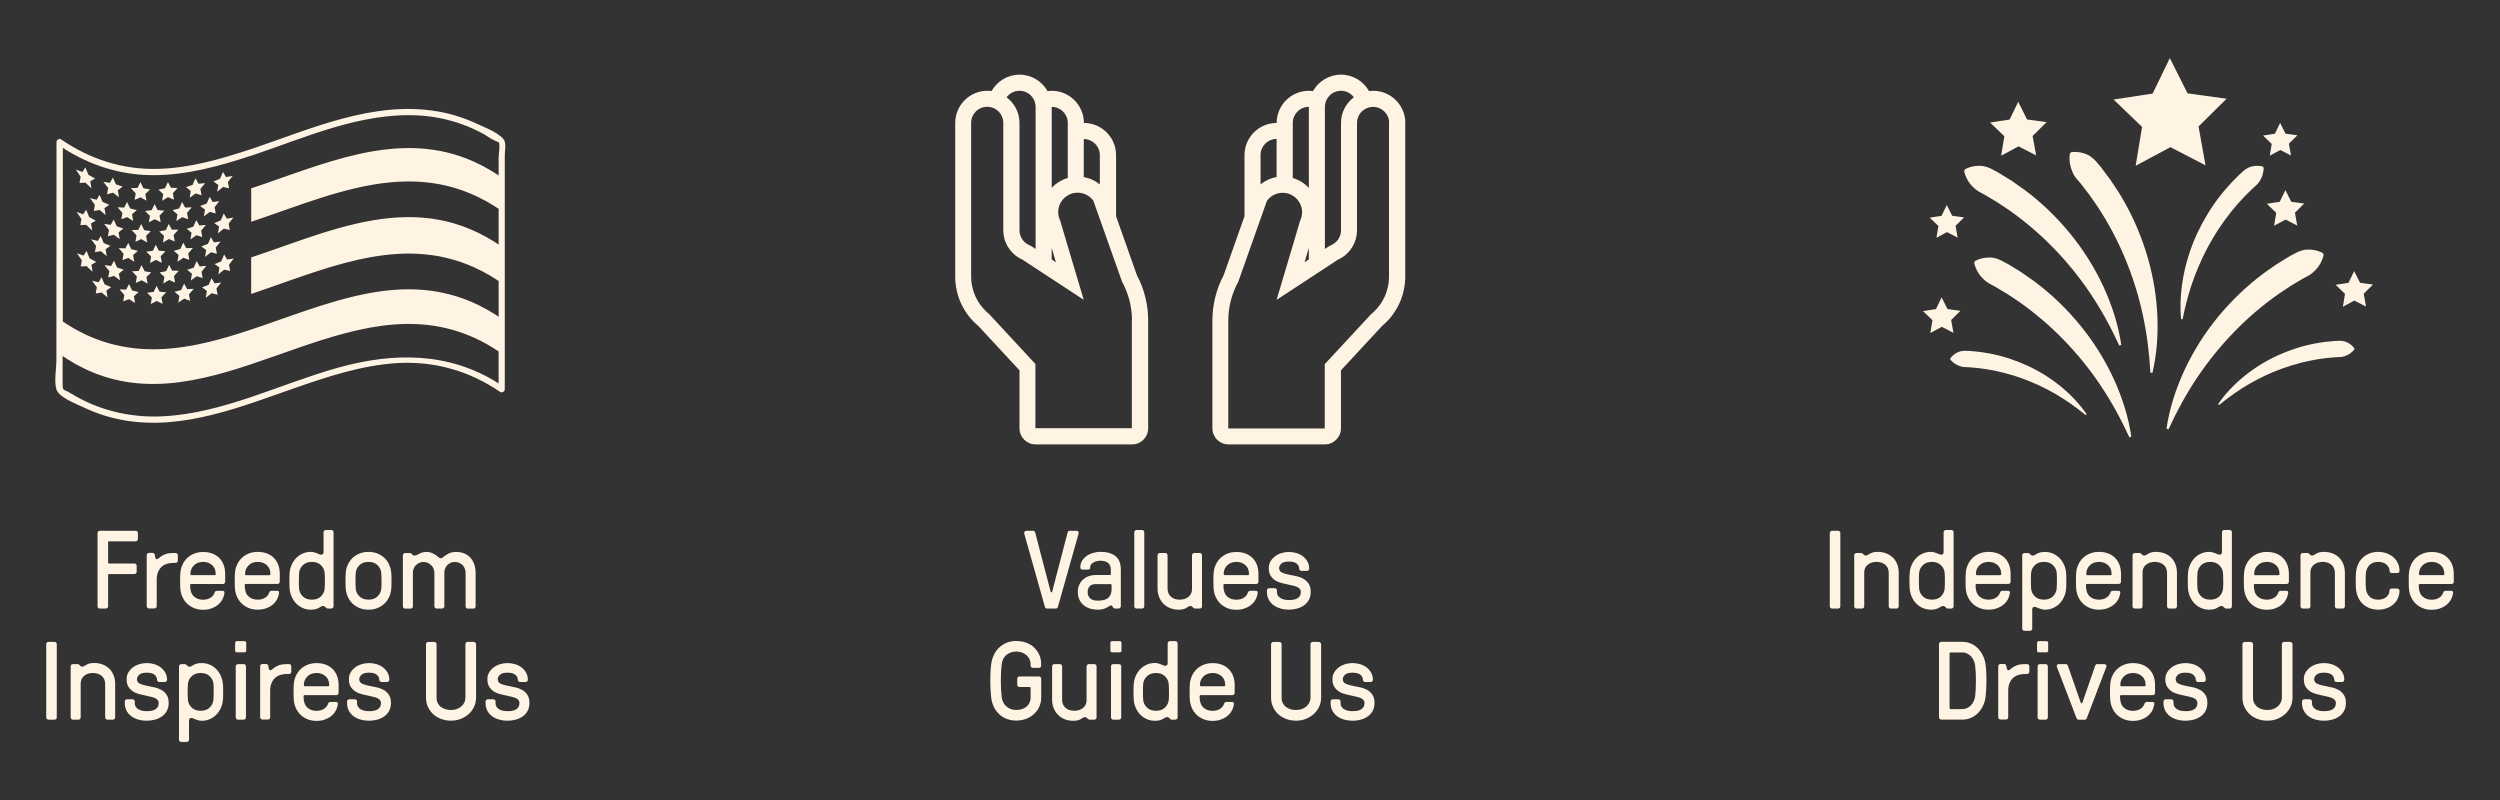 <svg viewBox="0 0 450 144" xmlns="http://www.w3.org/2000/svg" id="uuid-6e3b2300-45a0-4e9a-bf67-0a3a3ee62812"><rect x="0" y="0" width="450" height="144" fill="#333333" stroke="none"/><defs><style>.uuid-c728b01c-0a26-4809-a152-27e8ecaf6015{fill:#fff4e4;}</style></defs><path d="M190.02,109.54h-1.56c-.2,0-.33-.1-.38-.3l-3.72-13.21s0-.07,0-.1c0-.07.03-.15.07-.22.07-.11.17-.17.32-.17h1.2c.2,0,.33.1.38.3l2.78,10.66c.01.08.05.12.12.12h.04c.05,0,.09-.04.12-.12l2.78-10.66c.05-.2.18-.3.38-.3h1.22c.16,0,.27.05.33.16.04.07.06.14.06.21,0,.03,0,.07,0,.1l-3.74,13.23c-.07.2-.19.3-.38.3ZM199.98,108.98c-.09,0-.19.04-.31.12-.11.08-.26.16-.44.26-.18.09-.4.18-.65.26-.25.08-.57.12-.94.12-.61,0-1.15-.09-1.61-.26s-.84-.41-1.14-.7c-.3-.29-.52-.63-.67-1.02-.15-.39-.22-.79-.22-1.22s.07-.8.22-1.17c.15-.37.36-.69.64-.97.28-.28.63-.5,1.04-.66s.88-.24,1.4-.24h2.45c.13,0,.2-.07.2-.21v-.76c0-.55-.17-.95-.51-1.21-.34-.26-.79-.39-1.35-.39-.18,0-.37.02-.58.06-.21.04-.42.11-.61.21-.2.1-.36.23-.49.39-.13.16-.19.36-.19.6,0,.18-.05.28-.16.3s-.21.04-.3.04h-.9c-.27,0-.4-.13-.4-.4,0-.47.11-.88.33-1.22.22-.34.5-.63.85-.87s.73-.41,1.16-.53c.43-.12.86-.18,1.29-.18,1.13,0,2.02.25,2.68.76s.98,1.32.98,2.44v6.6c0,.1-.04.2-.12.28s-.17.12-.28.12h-.68c-.1,0-.2-.05-.28-.14-.06-.08-.12-.17-.17-.27-.05-.1-.12-.15-.23-.15ZM200.09,105.99v-.64c0-.13-.07-.2-.21-.21h-2.6c-.51,0-.89.12-1.13.38s-.37.59-.37,1.03c0,.5.15.89.46,1.16.3.27.75.41,1.34.41.92,0,1.56-.18,1.94-.54.38-.36.57-.89.57-1.58ZM204.57,95.4c-.1,0-.2.04-.28.12s-.12.17-.12.28v13.34c0,.1.04.2.12.28s.17.12.28.12h1c.11,0,.21-.04.28-.12s.12-.17.12-.28v-13.34c0-.1-.04-.2-.12-.28s-.17-.12-.28-.12h-1ZM214.58,109.19c.08.08.15.14.22.21.1.09.19.14.28.14h.88c.1,0,.2-.04.28-.12s.12-.17.12-.28v-9.2c0-.1-.04-.2-.12-.28s-.17-.12-.28-.12h-1.01c-.1,0-.2.04-.27.12s-.12.17-.12.28v6.1c0,.59-.21,1.05-.63,1.39s-.95.51-1.57.51c-.69,0-1.23-.19-1.62-.56s-.58-.85-.58-1.44v-6c0-.1-.04-.2-.12-.28s-.17-.12-.28-.12h-1c-.11,0-.21.04-.28.12s-.12.17-.12.28v6c0,.55.09,1.05.28,1.52s.44.87.78,1.21.73.6,1.2.79.98.28,1.54.28c.37,0,.66-.03.88-.1s.39-.14.53-.23.26-.16.36-.23.22-.1.37-.1c.1,0,.2.04.28.11ZM225.43,100.41c.72.71,1.09,1.68,1.09,2.93v1.38c0,.1-.04.2-.12.28s-.17.12-.27.12h-5.71c-.13,0-.2.07-.21.21,0,.92.21,1.58.65,2s.99.62,1.68.62c.52,0,.97-.12,1.34-.35.37-.23.61-.54.73-.91.04-.13.1-.22.19-.27.09-.05.17-.07.26-.07h1c.1,0,.19.03.26.09.07.06.1.16.07.31-.07.44-.2.85-.41,1.22-.21.37-.49.68-.83.95s-.73.47-1.17.62-.92.22-1.44.22c-.6,0-1.14-.1-1.62-.3s-.91-.47-1.26-.81c-.35-.34-.63-.74-.84-1.21-.21-.47-.33-.96-.37-1.48-.03-.4-.04-.86-.04-1.4s.01-1,.04-1.4c.04-.52.16-1.02.37-1.48.21-.47.49-.87.84-1.21.35-.34.77-.61,1.26-.81s1.03-.3,1.62-.3c1.2,0,2.17.35,2.89,1.06ZM224.82,103.32c0-.69-.22-1.23-.66-1.61s-.97-.57-1.6-.57c-.69,0-1.25.21-1.67.63s-.63.94-.63,1.55c0,.13.07.2.2.21h4.17c.13,0,.2-.07.2-.21ZM230.52,109.55c.47.12.96.19,1.47.19s1.02-.07,1.49-.2.89-.33,1.26-.59.66-.6.87-1c.21-.4.32-.87.32-1.4,0-.62-.12-1.11-.38-1.49-.25-.37-.57-.67-.95-.88-.39-.22-.81-.38-1.28-.47-.47-.1-.91-.19-1.32-.27-.5-.09-.91-.22-1.25-.38s-.51-.44-.51-.81c0-.29.14-.55.41-.8.27-.25.72-.37,1.35-.37.66,0,1.14.13,1.43.39.29.26.43.56.43.9,0,.1.04.19.12.27.08.08.17.12.27.12h1.01c.1,0,.2-.04.28-.12s.12-.17.12-.27c0-.48-.1-.91-.31-1.28-.21-.37-.48-.69-.82-.95s-.73-.46-1.17-.59-.89-.2-1.36-.2-.9.07-1.33.2-.82.32-1.16.58c-.34.26-.61.56-.82.91s-.31.76-.31,1.22c0,.56.11,1.01.33,1.36s.51.64.86.86c.35.22.74.38,1.18.48.43.1.85.2,1.26.29.29.07.57.13.83.19s.49.14.68.23c.19.09.34.21.46.35.11.14.17.31.17.51,0,.31-.06.55-.18.74-.12.19-.28.34-.48.45-.2.11-.43.19-.69.23s-.52.06-.79.06c-.23,0-.47-.02-.72-.06s-.49-.12-.7-.23-.39-.26-.53-.45-.21-.43-.21-.74v-.26c0-.1-.04-.2-.12-.28s-.17-.12-.28-.12h-1.01c-.1,0-.2.04-.27.12s-.12.17-.12.28v.26c0,.55.11,1.02.34,1.43s.52.74.89,1,.79.45,1.26.58ZM186.08,116.48c-.41-.36-.88-.63-1.43-.82s-1.12-.28-1.72-.28c-.67,0-1.26.11-1.79.34s-.98.53-1.37.92-.69.83-.91,1.33c-.23.5-.37,1.03-.44,1.57-.06.4-.1.86-.13,1.38s-.04,1.06-.04,1.61.01,1.09.04,1.62.07.99.12,1.39c.08.64.25,1.22.5,1.73.25.51.58.95.97,1.31s.84.64,1.36.83,1.07.29,1.67.29c.66,0,1.26-.11,1.82-.32.55-.21,1.03-.51,1.43-.89s.71-.82.93-1.32c.22-.5.33-1.04.33-1.63v-3.38c0-.1-.04-.2-.12-.28s-.17-.12-.28-.12h-3.52c-.11,0-.21.04-.28.12s-.12.17-.12.28v1.1c0,.1.04.2.12.28.08.08.17.12.28.12h1.81c.14,0,.2.07.2.2v1.67c0,.39-.07.73-.22,1.01-.15.29-.34.52-.58.71-.24.19-.52.32-.83.41-.31.09-.64.13-.97.13-.38,0-.73-.06-1.04-.19-.31-.13-.57-.29-.79-.5-.22-.21-.4-.45-.52-.72-.13-.27-.21-.55-.25-.85-.05-.41-.09-.87-.12-1.39s-.04-1.05-.04-1.6.01-1.08.04-1.6.07-.99.12-1.4c.09-.74.39-1.3.88-1.68.5-.38,1.07-.58,1.72-.58.4,0,.76.06,1.08.19.32.12.59.29.82.5.23.21.4.45.52.72.12.27.18.56.18.85v.28c0,.1.04.2.12.28.08.08.17.12.28.12h1.1c.11,0,.21-.04.28-.12.08-.08.12-.17.12-.28v-.28c0-.65-.12-1.23-.37-1.75-.25-.51-.58-.95-.98-1.31ZM196.98,119.54h-1.01c-.1,0-.2.04-.27.12s-.12.17-.12.28v6.1c0,.59-.21,1.05-.63,1.39s-.95.51-1.57.51c-.69,0-1.23-.19-1.62-.56s-.58-.85-.58-1.44v-6c0-.1-.04-.2-.12-.28s-.17-.12-.28-.12h-1c-.11,0-.21.04-.28.12s-.12.17-.12.28v6c0,.55.09,1.05.28,1.52s.44.87.78,1.21.73.6,1.2.79.98.28,1.54.28c.37,0,.66-.03.88-.1s.39-.14.53-.23.26-.16.36-.23.22-.1.37-.1c.1,0,.2.04.28.11s.15.14.22.21c.1.09.19.14.28.14h.88c.1,0,.2-.04.28-.12s.12-.17.12-.28v-9.2c0-.1-.04-.2-.12-.28s-.17-.12-.28-.12ZM201.42,119.54h-1.04c-.1,0-.2.04-.28.12s-.12.17-.12.28v9.2c0,.1.04.2.12.28s.17.12.28.12h1.04c.1,0,.2-.04.28-.12s.12-.17.12-.28v-9.2c0-.1-.04-.2-.12-.28s-.17-.12-.28-.12ZM201.55,115.4h-1.36c-.09,0-.17.03-.23.1s-.09.14-.09.22v1.38c0,.21.11.32.32.32h1.36c.21,0,.32-.11.32-.32v-1.38c0-.08-.03-.15-.09-.22s-.14-.1-.23-.1ZM211.85,115.52c.08.08.12.17.12.28v13.34c0,.1-.04.2-.12.28s-.17.12-.28.12h-.67c-.09,0-.19-.05-.28-.14-.07-.07-.14-.13-.22-.21s-.17-.11-.28-.11c-.15,0-.28.03-.4.1s-.24.14-.39.23-.33.16-.56.23-.53.1-.9.1c-.52,0-1-.1-1.45-.3s-.83-.47-1.17-.81-.6-.74-.81-1.21-.33-.96-.37-1.48c-.03-.4-.04-.86-.04-1.4s.01-1,.04-1.4c.04-.52.16-1.02.37-1.48s.48-.87.81-1.21.72-.61,1.17-.81.93-.3,1.45-.3c.23,0,.43.03.62.08s.35.11.5.17.28.12.4.17.24.08.35.08c.15,0,.26-.04.33-.11s.11-.2.11-.39v-3.54c0-.1.04-.2.12-.28s.17-.12.28-.12h1c.1,0,.2.04.28.12ZM210.41,124.54c0-.52-.01-.99-.04-1.4-.04-.53-.26-1-.66-1.4s-.95-.6-1.64-.6-1.24.2-1.64.6-.62.87-.66,1.4c-.03.41-.04.88-.04,1.4s.01.99.04,1.4c.04.53.26,1,.66,1.4s.95.6,1.65.6,1.24-.2,1.64-.6.62-.87.66-1.4c.03-.41.04-.88.04-1.4ZM221.15,120.41c.72.71,1.09,1.68,1.09,2.93v1.38c0,.1-.04.2-.12.28s-.17.12-.27.12h-5.71c-.13,0-.2.07-.21.21,0,.92.21,1.58.65,2s.99.62,1.68.62c.52,0,.97-.12,1.34-.35.37-.23.61-.54.73-.91.04-.13.1-.22.19-.27.09-.05.17-.07.26-.07h1c.1,0,.19.03.26.09.07.06.1.16.07.31-.07.44-.2.85-.41,1.22-.21.37-.49.68-.83.95s-.73.47-1.17.62-.92.22-1.44.22c-.6,0-1.14-.1-1.62-.3s-.91-.47-1.26-.81c-.35-.34-.63-.74-.84-1.21-.21-.47-.33-.96-.37-1.48-.03-.4-.04-.86-.04-1.4s.01-1,.04-1.4c.04-.52.16-1.02.37-1.48.21-.47.49-.87.84-1.21.35-.34.77-.61,1.26-.81s1.03-.3,1.62-.3c1.2,0,2.17.35,2.89,1.06ZM220.54,123.32c0-.69-.22-1.23-.66-1.61s-.97-.57-1.6-.57c-.69,0-1.25.21-1.67.63s-.63.94-.63,1.55c0,.13.07.2.2.21h4.17c.13,0,.2-.07.2-.21ZM237.39,115.54h-1.1c-.11,0-.21.04-.28.12-.08.08-.12.17-.12.28v9.59c0,.33-.06.62-.19.9-.13.27-.31.51-.54.72-.23.2-.51.36-.83.48-.32.11-.67.17-1.04.17-.32,0-.63-.04-.95-.13-.31-.09-.59-.22-.84-.4-.25-.18-.44-.41-.59-.7-.15-.29-.22-.63-.22-1.03v-9.59c0-.1-.04-.2-.12-.28-.08-.08-.17-.12-.28-.12h-1.1c-.11,0-.21.04-.28.12-.08.08-.12.17-.12.28v9.6c0,.61.11,1.16.34,1.67.23.5.54.94.94,1.32.4.37.88.66,1.43.87s1.15.31,1.79.31,1.18-.1,1.73-.31,1.02-.5,1.44-.87c.41-.37.74-.82.98-1.32.24-.51.36-1.06.36-1.66v-9.6c0-.1-.04-.2-.12-.28-.08-.08-.17-.12-.28-.12ZM246.06,124.18c-.39-.22-.81-.38-1.28-.47-.47-.1-.91-.19-1.32-.27-.5-.09-.91-.22-1.25-.38s-.51-.44-.51-.81c0-.29.14-.55.41-.8.27-.25.72-.37,1.35-.37.66,0,1.14.13,1.43.39.29.26.43.56.43.9,0,.1.04.19.12.27.08.08.17.12.27.12h1.01c.1,0,.2-.04.28-.12s.12-.17.12-.27c0-.48-.1-.91-.31-1.28-.21-.37-.48-.69-.82-.95s-.73-.46-1.17-.59-.89-.2-1.36-.2-.9.07-1.33.2-.82.32-1.16.58c-.34.26-.61.56-.82.91s-.31.76-.31,1.22c0,.56.11,1.01.33,1.36s.51.64.86.86c.35.22.74.38,1.18.48.43.1.85.2,1.26.29.29.07.57.13.83.19s.49.14.68.23c.19.09.34.21.46.35.11.14.17.31.17.51,0,.31-.06.55-.18.74-.12.19-.28.34-.48.45-.2.11-.43.19-.69.23s-.52.06-.79.06c-.23,0-.47-.02-.72-.06s-.49-.12-.7-.23-.39-.26-.53-.45-.21-.43-.21-.74v-.26c0-.1-.04-.2-.12-.28s-.17-.12-.28-.12h-1.01c-.1,0-.2.04-.27.12s-.12.17-.12.28v.26c0,.55.11,1.02.34,1.43s.52.74.89,1,.79.45,1.26.58.96.19,1.47.19,1.02-.07,1.49-.2.89-.33,1.26-.59.66-.6.87-1c.21-.4.32-.87.32-1.4,0-.62-.12-1.11-.38-1.49-.25-.37-.57-.67-.95-.88ZM330.86,95.54h-1.1c-.1,0-.2.04-.28.12s-.12.17-.12.28v13.2c0,.1.04.2.12.28s.17.12.28.12h1.1c.1,0,.2-.04.28-.12s.12-.17.12-.28v-13.2c0-.1-.04-.2-.12-.28s-.17-.12-.28-.12ZM340.69,100.35c-.33-.33-.74-.57-1.2-.75s-.98-.26-1.54-.26c-.34,0-.62.03-.84.1s-.4.14-.54.23-.27.16-.38.23-.23.1-.38.1c-.11,0-.21-.04-.28-.11s-.15-.14-.21-.21c-.1-.09-.19-.14-.28-.14h-.88c-.11,0-.21.04-.28.12s-.12.17-.12.28v9.2c0,.1.04.2.12.28s.17.12.28.12h1c.11,0,.21-.04.28-.12s.12-.17.12-.28v-6.1c0-.59.21-1.05.63-1.39s.94-.51,1.57-.51,1.16.17,1.58.52.63.84.63,1.48v6c0,.1.04.2.12.28s.17.12.28.12h1c.11,0,.21-.04.28-.12s.12-.17.12-.28v-6c0-.59-.09-1.12-.28-1.59s-.45-.88-.78-1.2ZM349.39,109.18c-.11.07-.24.14-.39.23s-.33.16-.56.23-.53.1-.9.1c-.52,0-1-.1-1.45-.3s-.83-.47-1.17-.81-.6-.74-.81-1.21-.33-.96-.37-1.48c-.03-.4-.04-.86-.04-1.4s.01-1,.04-1.4c.04-.52.16-1.02.37-1.48s.48-.87.81-1.21.72-.61,1.17-.81.93-.3,1.45-.3c.23,0,.43.03.62.08s.35.11.5.17.28.12.4.17.24.08.35.08c.15,0,.26-.04.33-.11s.11-.2.11-.39v-3.54c0-.1.04-.2.12-.28s.17-.12.28-.12h1c.1,0,.2.04.28.12s.12.17.12.28v13.34c0,.1-.04.2-.12.28s-.17.12-.28.12h-.67c-.09,0-.19-.05-.28-.14-.07-.07-.14-.13-.22-.21s-.17-.11-.28-.11c-.15,0-.28.03-.4.1ZM349.38,107.34c.4-.4.62-.87.66-1.4.03-.41.04-.88.04-1.4s-.01-.99-.04-1.4c-.04-.53-.26-1-.66-1.4s-.95-.6-1.64-.6-1.24.2-1.64.6-.62.87-.66,1.4c-.03.41-.04.88-.04,1.4s.01.99.04,1.4c.04.53.26,1,.66,1.4s.95.6,1.65.6,1.24-.2,1.64-.6ZM360.54,108.9c-.34.26-.73.47-1.17.62s-.92.22-1.44.22c-.6,0-1.14-.1-1.62-.3s-.91-.47-1.26-.81c-.35-.34-.63-.74-.84-1.21-.21-.47-.33-.96-.37-1.48-.03-.4-.04-.86-.04-1.4s.01-1,.04-1.4c.04-.52.16-1.02.37-1.48.21-.47.49-.87.84-1.21.35-.34.77-.61,1.26-.81s1.03-.3,1.62-.3c1.2,0,2.17.35,2.89,1.06s1.09,1.68,1.09,2.93v1.38c0,.1-.04.2-.12.28s-.17.12-.27.12h-5.71c-.13,0-.2.07-.21.21,0,.92.21,1.58.65,2s.99.62,1.68.62c.52,0,.97-.12,1.34-.35.37-.23.61-.54.73-.91.04-.13.1-.22.19-.27.09-.05.17-.07.26-.07h1c.1,0,.19.03.26.09.07.06.1.16.07.31-.07.44-.2.85-.41,1.22-.21.37-.49.68-.83.95ZM355.65,103.32c0,.13.07.2.2.21h4.17c.13,0,.2-.07.2-.21,0-.69-.22-1.23-.66-1.61s-.97-.57-1.6-.57c-.69,0-1.25.21-1.67.63s-.63.94-.63,1.55ZM370.73,108.63c-.33.34-.72.61-1.17.81s-.93.3-1.45.3c-.23,0-.43-.03-.62-.08s-.35-.11-.51-.17-.29-.12-.41-.17-.23-.08-.33-.08c-.15,0-.26.04-.33.11s-.11.2-.11.39v3.41c0,.1-.04.2-.12.28s-.17.12-.28.12h-1c-.1,0-.2-.04-.28-.12s-.12-.17-.12-.28v-13.2c0-.1.04-.2.12-.28s.17-.12.28-.12h.68c.09,0,.18.05.27.14.07.07.14.13.22.21s.17.11.28.11c.15,0,.28-.03.4-.1s.24-.14.39-.23.33-.16.56-.23.53-.1.9-.1c.52,0,1,.1,1.45.3s.83.47,1.17.81.6.74.81,1.21.33.96.37,1.48c.03.4.04.86.04,1.4s-.01,1-.04,1.4c-.04.52-.16,1.02-.37,1.48s-.48.87-.81,1.21ZM370.25,104.54c0-.52-.01-.99-.04-1.4-.04-.53-.26-1-.66-1.4s-.95-.6-1.65-.6-1.24.2-1.64.6-.62.87-.66,1.4c-.03.41-.04.88-.04,1.4s.01.99.04,1.4c.04.53.26,1,.66,1.4s.95.6,1.64.6,1.24-.2,1.64-.6.62-.87.66-1.4c.03-.41.04-.88.04-1.4ZM380.41,108.9c-.34.26-.73.47-1.17.62s-.92.22-1.44.22c-.6,0-1.14-.1-1.62-.3s-.91-.47-1.26-.81c-.35-.34-.63-.74-.84-1.21-.21-.47-.33-.96-.37-1.48-.03-.4-.04-.86-.04-1.4s.01-1,.04-1.4c.04-.52.16-1.02.37-1.48.21-.47.49-.87.84-1.21.35-.34.77-.61,1.26-.81s1.03-.3,1.62-.3c1.2,0,2.17.35,2.89,1.06s1.09,1.68,1.09,2.93v1.38c0,.1-.04.2-.12.28s-.17.12-.27.12h-5.71c-.13,0-.2.07-.21.21,0,.92.21,1.58.65,2s.99.62,1.68.62c.52,0,.97-.12,1.34-.35.37-.23.61-.54.73-.91.04-.13.1-.22.19-.27.09-.05.17-.07.26-.07h1c.1,0,.19.03.26.09.07.06.1.16.07.31-.07.44-.2.85-.41,1.22-.21.37-.49.68-.83.95ZM375.52,103.32c0,.13.07.2.2.21h4.17c.13,0,.2-.07.2-.21,0-.69-.22-1.23-.66-1.61s-.97-.57-1.6-.57c-.69,0-1.25.21-1.67.63s-.63.94-.63,1.55ZM390.17,109.42c.08.08.17.12.28.12h1c.11,0,.21-.04.28-.12s.12-.17.12-.28v-6c0-.59-.09-1.12-.28-1.59s-.45-.88-.78-1.2-.74-.57-1.2-.75-.98-.26-1.54-.26c-.34,0-.62.03-.84.1s-.4.14-.54.23-.27.16-.38.23-.23.1-.38.1c-.11,0-.21-.04-.28-.11s-.15-.14-.21-.21c-.1-.09-.19-.14-.28-.14h-.88c-.11,0-.21.04-.28.12s-.12.17-.12.28v9.2c0,.1.04.2.12.28s.17.12.28.12h1c.11,0,.21-.04.28-.12s.12-.17.12-.28v-6.1c0-.59.21-1.05.63-1.39s.94-.51,1.57-.51,1.16.17,1.58.52.63.84.63,1.48v6c0,.1.04.2.12.28ZM401.62,95.52c.08.08.12.17.12.28v13.34c0,.1-.04.2-.12.28s-.17.12-.28.12h-.67c-.09,0-.19-.05-.28-.14-.07-.07-.14-.13-.22-.21s-.17-.11-.28-.11c-.15,0-.28.03-.4.1s-.24.14-.39.23-.33.16-.56.23-.53.1-.9.1c-.52,0-1-.1-1.45-.3s-.83-.47-1.17-.81-.6-.74-.81-1.21-.33-.96-.37-1.48c-.03-.4-.04-.86-.04-1.4s.01-1,.04-1.4c.04-.52.16-1.02.37-1.48s.48-.87.81-1.21.72-.61,1.17-.81.93-.3,1.45-.3c.23,0,.43.03.62.08s.35.11.5.17.28.12.4.17.24.08.35.08c.15,0,.26-.04.33-.11s.11-.2.11-.39v-3.54c0-.1.04-.2.12-.28s.17-.12.28-.12h1c.1,0,.2.04.28.12ZM400.18,104.54c0-.52-.01-.99-.04-1.4-.04-.53-.26-1-.66-1.4s-.95-.6-1.64-.6-1.24.2-1.64.6-.62.87-.66,1.4c-.03.41-.04.88-.04,1.4s.01.99.04,1.4c.04.53.26,1,.66,1.4s.95.6,1.65.6,1.24-.2,1.64-.6.62-.87.66-1.4c.03-.41.04-.88.04-1.4ZM405.69,105.32c0,.92.21,1.58.65,2s.99.62,1.68.62c.52,0,.97-.12,1.34-.35.37-.23.61-.54.73-.91.04-.13.1-.22.19-.27.09-.05.17-.07.26-.07h1c.1,0,.19.03.26.09.07.06.1.16.07.31-.07.44-.2.85-.41,1.22-.21.37-.49.68-.83.95s-.73.47-1.17.62-.92.22-1.44.22c-.6,0-1.14-.1-1.62-.3s-.91-.47-1.26-.81c-.35-.34-.63-.74-.84-1.21-.21-.47-.33-.96-.37-1.48-.03-.4-.04-.86-.04-1.4s.01-1,.04-1.4c.04-.52.16-1.02.37-1.48.21-.47.49-.87.84-1.21.35-.34.77-.61,1.26-.81s1.03-.3,1.62-.3c1.2,0,2.17.35,2.89,1.06s1.09,1.68,1.09,2.93v1.38c0,.1-.04.2-.12.28s-.17.12-.27.12h-5.71c-.13,0-.2.07-.21.21ZM405.74,103.32c0,.13.07.2.2.21h4.17c.13,0,.2-.07.2-.21,0-.69-.22-1.23-.66-1.61s-.97-.57-1.6-.57c-.69,0-1.25.21-1.67.63s-.63.94-.63,1.55ZM415.47,109.54c.11,0,.21-.04.28-.12s.12-.17.12-.28v-6.1c0-.59.21-1.05.63-1.39s.94-.51,1.57-.51,1.16.17,1.58.52.63.84.63,1.48v6c0,.1.04.2.12.28s.17.12.28.12h1c.11,0,.21-.04.28-.12s.12-.17.12-.28v-6c0-.59-.09-1.12-.28-1.59s-.45-.88-.78-1.2-.74-.57-1.2-.75-.98-.26-1.54-.26c-.34,0-.62.03-.84.1s-.4.14-.54.23-.27.16-.38.23-.23.1-.38.1c-.11,0-.21-.04-.28-.11s-.15-.14-.21-.21c-.1-.09-.19-.14-.28-.14h-.88c-.11,0-.21.04-.28.12s-.12.17-.12.28v9.2c0,.1.04.2.12.28s.17.12.28.12h1ZM426.48,101.74c.37-.4.9-.6,1.59-.6.62,0,1.12.16,1.5.49s.56.72.56,1.19c0,.1.04.18.12.24.08.06.17.08.26.08h1.06c.11,0,.19-.04.25-.12s.09-.17.09-.28c0-.48-.1-.93-.29-1.35-.19-.42-.46-.78-.8-1.08-.34-.3-.75-.54-1.21-.71s-.98-.26-1.54-.26c-.6,0-1.14.1-1.62.3s-.89.47-1.23.81-.61.74-.8,1.21-.31.96-.35,1.48c-.03.4-.04.86-.04,1.4s.01,1,.04,1.4c.04.52.16,1.02.35,1.48s.46.87.8,1.21.75.61,1.23.81,1.02.3,1.62.3c.56,0,1.07-.09,1.54-.26s.87-.41,1.21-.71c.34-.3.61-.66.8-1.08.19-.42.29-.87.29-1.35,0-.1-.04-.2-.12-.28-.08-.08-.17-.12-.28-.12h-1.02c-.1,0-.18.02-.26.07s-.12.14-.12.27c0,.47-.19.86-.56,1.18s-.87.48-1.48.48c-.7,0-1.23-.2-1.6-.6s-.57-.87-.61-1.4c-.03-.41-.04-.88-.04-1.4s.01-.99.04-1.4c.05-.53.25-1,.62-1.4ZM441.68,103.34v1.38c0,.1-.04.2-.12.28s-.17.12-.27.12h-5.71c-.13,0-.2.07-.21.21,0,.92.21,1.58.65,2s.99.62,1.68.62c.52,0,.97-.12,1.34-.35.37-.23.61-.54.73-.91.04-.13.1-.22.19-.27.09-.05.17-.07.26-.07h1c.1,0,.19.03.26.09.07.06.1.16.07.31-.07.44-.2.85-.41,1.22-.21.37-.49.68-.83.95s-.73.47-1.17.62-.92.22-1.44.22c-.6,0-1.14-.1-1.62-.3s-.91-.47-1.26-.81c-.35-.34-.63-.74-.84-1.21-.21-.47-.33-.96-.37-1.48-.03-.4-.04-.86-.04-1.4s.01-1,.04-1.4c.04-.52.16-1.02.37-1.48.21-.47.49-.87.84-1.21.35-.34.77-.61,1.26-.81s1.03-.3,1.62-.3c1.2,0,2.17.35,2.89,1.06s1.09,1.68,1.09,2.93ZM439.98,103.32c0-.69-.22-1.23-.66-1.61s-.97-.57-1.6-.57c-.69,0-1.25.21-1.67.63s-.63.94-.63,1.55c0,.13.07.2.2.21h4.17c.13,0,.2-.07.2-.21ZM357.53,121.06c.02.49.03.98.03,1.48s-.01.99-.04,1.47-.06.92-.1,1.32c-.07.57-.21,1.12-.44,1.63s-.52.96-.89,1.34-.79.68-1.28.9-1.02.33-1.59.33h-3.8c-.1,0-.2-.04-.28-.12s-.12-.17-.12-.28v-13.2c0-.1.04-.2.12-.28s.17-.12.28-.12h3.8c.57,0,1.1.11,1.59.33s.91.52,1.27.9.65.83.89,1.34.38,1.05.45,1.63c.05.4.09.84.11,1.33ZM355.66,122.55c0-.5,0-.99-.03-1.48s-.06-.93-.11-1.33c-.04-.29-.12-.58-.25-.86s-.29-.53-.49-.74-.44-.38-.7-.51-.55-.19-.86-.19h-2.1c-.13,0-.2.07-.2.2v9.8c0,.13.07.2.2.2h2.1c.31,0,.59-.06.86-.19s.5-.29.7-.51.37-.46.49-.73.21-.56.25-.87c.05-.4.09-.84.11-1.32s.03-.97.03-1.47ZM364.87,119.54h-.4c-.53,0-.97.06-1.3.17s-.6.24-.81.38-.37.27-.49.38c-.12.12-.24.17-.36.17-.14,0-.23-.08-.27-.26-.04-.17-.07-.32-.09-.45-.05-.27-.19-.41-.4-.41h-.67c-.11,0-.21.04-.28.12s-.12.17-.12.28v9.2c0,.1.04.2.12.28s.17.12.28.12h1c.11,0,.21-.04.28-.12s.12-.17.12-.28v-4.78c0-.55.08-1.01.25-1.4s.39-.7.66-.94c.27-.24.59-.41.95-.52.36-.11.74-.16,1.14-.16h.4c.11,0,.21-.04.28-.12.08-.08.12-.18.12-.28v-.99c0-.11-.04-.2-.12-.28-.08-.08-.17-.12-.28-.12ZM368.35,115.4h-1.36c-.09,0-.17.03-.23.1s-.09.14-.09.22v1.38c0,.21.11.32.32.32h1.36c.21,0,.32-.11.32-.32v-1.38c0-.08-.03-.15-.09-.22s-.14-.1-.23-.1ZM368.21,119.54h-1.04c-.1,0-.2.04-.28.12s-.12.17-.12.28v9.2c0,.1.04.2.12.28s.17.12.28.12h1.04c.1,0,.2-.04.28-.12s.12-.17.12-.28v-9.2c0-.1-.04-.2-.12-.28s-.17-.12-.28-.12ZM378.75,119.54h-1.24c-.19,0-.32.1-.38.3l-2.31,6.66c-.03.07-.07.1-.14.1s-.12-.03-.14-.1l-2.32-6.66c-.07-.2-.19-.3-.38-.3h-1.24c-.16,0-.27.05-.33.16-.04.07-.06.13-.06.19,0,.04,0,.08.02.12l3.54,9.24c.08.2.21.3.38.3h1.1c.18,0,.3-.1.38-.3l3.52-9.24s.02-.08.02-.12c0-.06-.02-.12-.06-.19-.07-.1-.18-.16-.34-.16ZM386.82,120.41c.72.71,1.09,1.68,1.09,2.93v1.38c0,.1-.04.2-.12.28s-.17.12-.27.12h-5.71c-.13,0-.2.07-.21.21,0,.92.21,1.58.65,2s.99.62,1.68.62c.52,0,.97-.12,1.34-.35.37-.23.61-.54.73-.91.04-.13.1-.22.19-.27.09-.05.17-.07.26-.07h1c.1,0,.19.03.26.09.07.06.1.16.07.31-.07.44-.2.85-.41,1.22-.21.37-.49.68-.83.95s-.73.47-1.17.62-.92.22-1.44.22c-.6,0-1.14-.1-1.62-.3s-.91-.47-1.26-.81c-.35-.34-.63-.74-.84-1.21-.21-.47-.33-.96-.37-1.48-.03-.4-.04-.86-.04-1.4s.01-1,.04-1.4c.04-.52.16-1.02.37-1.48.21-.47.49-.87.84-1.21.35-.34.77-.61,1.26-.81s1.03-.3,1.62-.3c1.2,0,2.17.35,2.89,1.06ZM386.21,123.32c0-.69-.22-1.23-.66-1.61s-.97-.57-1.6-.57c-.69,0-1.25.21-1.67.63s-.63.94-.63,1.55c0,.13.07.2.2.21h4.17c.13,0,.2-.07.2-.21ZM395.98,124.18c-.39-.22-.81-.38-1.28-.47-.47-.1-.91-.19-1.32-.27-.5-.09-.91-.22-1.25-.38s-.51-.44-.51-.81c0-.29.14-.55.41-.8.27-.25.72-.37,1.35-.37.66,0,1.14.13,1.43.39.29.26.43.56.43.9,0,.1.04.19.12.27.08.08.17.12.27.12h1.01c.1,0,.2-.04.28-.12s.12-.17.12-.27c0-.48-.1-.91-.31-1.28-.21-.37-.48-.69-.82-.95s-.73-.46-1.17-.59-.89-.2-1.36-.2-.9.07-1.33.2-.82.32-1.16.58c-.34.26-.61.56-.82.91s-.31.76-.31,1.22c0,.56.11,1.01.33,1.36s.51.64.86.86c.35.22.74.38,1.18.48.43.1.85.2,1.26.29.29.07.57.13.83.19s.49.14.68.23c.19.09.34.21.46.35.11.14.17.31.17.51,0,.31-.06.55-.18.74-.12.19-.28.34-.48.45-.2.11-.43.19-.69.23s-.52.06-.79.06c-.23,0-.47-.02-.72-.06s-.49-.12-.7-.23-.39-.26-.53-.45-.21-.43-.21-.74v-.26c0-.1-.04-.2-.12-.28s-.17-.12-.28-.12h-1.01c-.1,0-.2.04-.27.12s-.12.17-.12.28v.26c0,.55.11,1.02.34,1.43s.52.74.89,1,.79.45,1.26.58.96.19,1.47.19,1.02-.07,1.49-.2.89-.33,1.26-.59.66-.6.87-1c.21-.4.32-.87.32-1.4,0-.62-.12-1.11-.38-1.49-.25-.37-.57-.67-.95-.88ZM412.24,115.54h-1.1c-.11,0-.21.04-.28.12-.08.08-.12.17-.12.28v9.59c0,.33-.06.62-.19.9-.13.27-.31.51-.54.72-.23.2-.51.36-.83.48-.32.11-.67.17-1.04.17-.32,0-.63-.04-.95-.13-.31-.09-.59-.22-.84-.4-.25-.18-.44-.41-.59-.7-.15-.29-.22-.63-.22-1.03v-9.59c0-.1-.04-.2-.12-.28-.08-.08-.17-.12-.28-.12h-1.1c-.11,0-.21.04-.28.12-.08.08-.12.17-.12.28v9.6c0,.61.11,1.16.34,1.67.23.5.54.94.94,1.32.4.37.88.66,1.43.87s1.15.31,1.79.31,1.18-.1,1.73-.31,1.02-.5,1.44-.87c.41-.37.74-.82.98-1.32.24-.51.36-1.06.36-1.66v-9.6c0-.1-.04-.2-.12-.28-.08-.08-.17-.12-.28-.12ZM420.91,124.18c-.39-.22-.81-.38-1.28-.47-.47-.1-.91-.19-1.32-.27-.5-.09-.91-.22-1.25-.38s-.51-.44-.51-.81c0-.29.14-.55.41-.8.27-.25.72-.37,1.35-.37.66,0,1.14.13,1.43.39.29.26.43.56.43.9,0,.1.04.19.12.27.08.08.17.12.27.12h1.01c.1,0,.2-.04.28-.12s.12-.17.12-.27c0-.48-.1-.91-.31-1.28-.21-.37-.48-.69-.82-.95s-.73-.46-1.17-.59-.89-.2-1.36-.2-.9.07-1.33.2-.82.32-1.16.58c-.34.26-.61.56-.82.91s-.31.76-.31,1.22c0,.56.11,1.01.33,1.36s.51.64.86.86c.35.22.74.38,1.18.48.43.1.85.2,1.26.29.29.07.57.13.83.19s.49.14.68.23c.19.09.34.21.46.35.11.14.17.31.17.51,0,.31-.06.55-.18.74-.12.19-.28.34-.48.45-.2.11-.43.19-.69.23s-.52.06-.79.06c-.23,0-.47-.02-.72-.06s-.49-.12-.7-.23-.39-.26-.53-.45-.21-.43-.21-.74v-.26c0-.1-.04-.2-.12-.28s-.17-.12-.28-.12h-1.01c-.1,0-.2.04-.27.12s-.12.17-.12.28v.26c0,.55.11,1.02.34,1.43s.52.74.89,1,.79.45,1.26.58.96.19,1.47.19,1.02-.07,1.49-.2.89-.33,1.26-.59.66-.6.87-1c.21-.4.32-.87.32-1.4,0-.62-.12-1.11-.38-1.49-.25-.37-.57-.67-.95-.88ZM19.65,97.44h4.77c.1,0,.2-.04.28-.12s.12-.17.12-.28v-1.1c0-.1-.04-.2-.12-.28s-.17-.12-.28-.12h-6.46c-.1,0-.2.04-.28.12s-.12.17-.12.28v13.2c0,.1.04.2.12.28s.17.12.28.12h1.1c.1,0,.2-.04.28-.12s.12-.17.12-.28v-5.6c0-.14.07-.21.2-.21h4.54c.1,0,.2-.04.28-.12.08-.08.12-.17.12-.28v-1.1c0-.11-.04-.21-.12-.28-.08-.08-.17-.12-.28-.12h-4.54c-.13,0-.2-.07-.2-.21v-3.59c0-.13.07-.2.2-.2ZM31.6,99.54h-.4c-.53,0-.97.06-1.3.17s-.6.24-.81.38-.37.27-.49.38c-.12.12-.24.17-.36.17-.14,0-.23-.08-.27-.26-.04-.17-.07-.32-.09-.45-.05-.27-.19-.41-.4-.41h-.67c-.11,0-.21.04-.28.12s-.12.17-.12.28v9.2c0,.1.04.2.12.28s.17.12.28.12h1c.11,0,.21-.04.28-.12s.12-.17.12-.28v-4.78c0-.55.08-1.01.25-1.4s.39-.7.66-.94c.27-.24.59-.41.95-.52.36-.11.74-.16,1.14-.16h.4c.11,0,.21-.04.28-.12.08-.08.12-.18.12-.28v-.99c0-.11-.04-.2-.12-.28-.08-.08-.17-.12-.28-.12ZM39.44,100.41c.72.71,1.09,1.68,1.09,2.93v1.38c0,.1-.04.2-.12.28s-.17.12-.27.12h-5.71c-.13,0-.2.07-.21.21,0,.92.21,1.58.65,2s.99.62,1.68.62c.52,0,.97-.12,1.34-.35.37-.23.61-.54.73-.91.04-.13.1-.22.19-.27.09-.05.17-.07.26-.07h1c.1,0,.19.03.26.09.07.06.1.16.07.31-.07.44-.2.85-.41,1.22-.21.37-.49.68-.83.95s-.73.47-1.17.62-.92.22-1.44.22c-.6,0-1.14-.1-1.62-.3s-.91-.47-1.26-.81c-.35-.34-.63-.74-.84-1.21-.21-.47-.33-.96-.37-1.48-.03-.4-.04-.86-.04-1.4s.01-1,.04-1.4c.04-.52.16-1.02.37-1.48.21-.47.49-.87.84-1.21.35-.34.77-.61,1.26-.81s1.03-.3,1.62-.3c1.2,0,2.17.35,2.89,1.06ZM38.83,103.32c0-.69-.22-1.23-.66-1.61s-.97-.57-1.6-.57c-.69,0-1.25.21-1.67.63s-.63.94-.63,1.55c0,.13.07.2.2.21h4.17c.13,0,.2-.07.2-.21ZM47.82,109.52c-.44.15-.92.22-1.44.22-.6,0-1.14-.1-1.62-.3s-.91-.47-1.26-.81c-.35-.34-.63-.74-.84-1.21-.21-.47-.33-.96-.37-1.48-.03-.4-.04-.86-.04-1.4s.01-1,.04-1.4c.04-.52.16-1.02.37-1.48.21-.47.49-.87.84-1.21.35-.34.77-.61,1.26-.81s1.03-.3,1.62-.3c1.2,0,2.17.35,2.89,1.06s1.09,1.68,1.09,2.93v1.38c0,.1-.04.2-.12.28s-.17.12-.27.12h-5.71c-.13,0-.2.07-.21.21,0,.92.21,1.58.65,2s.99.62,1.68.62c.52,0,.97-.12,1.34-.35.37-.23.61-.54.73-.91.04-.13.1-.22.19-.27.09-.05.17-.07.26-.07h1c.1,0,.19.03.26.09.07.06.1.16.07.31-.07.44-.2.85-.41,1.22-.21.37-.49.68-.83.95s-.73.47-1.17.62ZM44.1,103.32c0,.13.07.2.2.21h4.17c.13,0,.2-.07.2-.21,0-.69-.22-1.23-.66-1.61s-.97-.57-1.6-.57c-.69,0-1.25.21-1.67.63s-.63.94-.63,1.55ZM53.31,108.63c-.33-.34-.6-.74-.81-1.21s-.33-.96-.37-1.48c-.03-.4-.04-.86-.04-1.4s.01-1,.04-1.4c.04-.52.16-1.02.37-1.48s.48-.87.81-1.21.72-.61,1.17-.81.93-.3,1.45-.3c.23,0,.43.03.62.08s.35.11.5.17.28.12.4.17.24.08.35.08c.15,0,.26-.04.33-.11s.11-.2.11-.39v-3.54c0-.1.04-.2.12-.28s.17-.12.28-.12h1c.1,0,.2.04.28.12s.12.17.12.28v13.34c0,.1-.04.2-.12.28s-.17.12-.28.12h-.67c-.09,0-.19-.05-.28-.14-.07-.07-.14-.13-.22-.21s-.17-.11-.28-.11c-.15,0-.28.03-.4.1s-.24.14-.39.23-.33.16-.56.23-.53.1-.9.1c-.52,0-1-.1-1.45-.3s-.83-.47-1.17-.81ZM53.79,104.54c0,.52.01.99.04,1.4.04.53.26,1,.66,1.4s.95.6,1.65.6,1.24-.2,1.64-.6.62-.87.66-1.4c.03-.41.04-.88.04-1.4s-.01-.99-.04-1.4c-.04-.53-.26-1-.66-1.4s-.95-.6-1.64-.6-1.24.2-1.64.6-.62.87-.66,1.4c-.03.41-.04.88-.04,1.4ZM70.43,103.14c.03.4.04.86.04,1.4s-.01,1-.04,1.4c-.04.52-.16,1.02-.37,1.48s-.49.87-.84,1.21-.77.61-1.26.81-1.03.3-1.63.3-1.14-.1-1.63-.3-.91-.47-1.26-.81-.63-.74-.84-1.21-.33-.96-.37-1.48c-.03-.4-.04-.86-.04-1.4s.01-1,.04-1.4c.04-.52.16-1.02.37-1.48s.49-.87.84-1.21.77-.61,1.26-.81,1.03-.3,1.63-.3,1.14.1,1.63.3.91.47,1.26.81.63.74.84,1.21.33.96.37,1.48ZM68.67,104.54c0-.52-.01-.99-.04-1.4-.04-.53-.26-1-.66-1.4s-.95-.6-1.64-.6-1.24.2-1.64.6-.62.87-.66,1.4c-.03.41-.04.88-.04,1.4s.01.99.04,1.4c.04.53.26,1,.66,1.4s.95.6,1.64.6,1.24-.2,1.64-.6.62-.87.67-1.4c.03-.41.04-.88.04-1.4ZM77.65,101.75c.17.18.3.39.4.64s.14.5.14.75v6c0,.1.04.2.12.28.08.08.17.12.28.12h.99c.1,0,.2-.04.28-.12s.12-.17.12-.28v-6.1c0-.22.04-.45.13-.67.08-.23.21-.43.37-.61.16-.18.36-.33.59-.44s.5-.17.8-.17.58.06.82.17.44.26.61.44c.17.18.29.39.38.64s.13.5.13.75v6c0,.1.04.2.12.28s.17.12.28.12h1c.11,0,.21-.04.28-.12s.12-.17.12-.28v-6c0-.56-.08-1.07-.23-1.53-.15-.46-.38-.86-.68-1.2s-.67-.6-1.11-.79c-.44-.19-.95-.28-1.52-.28-.29,0-.56.03-.8.1s-.45.15-.64.25c-.19.1-.36.21-.51.31s-.29.21-.39.3c-.14.12-.27.18-.39.18s-.25-.06-.4-.18c-.1-.1-.23-.2-.37-.3-.14-.1-.3-.21-.48-.31-.18-.1-.38-.18-.6-.25s-.47-.1-.73-.1c-.31,0-.56.03-.76.1s-.38.14-.54.23-.31.16-.44.23-.28.1-.44.1c-.12,0-.22-.04-.29-.11s-.14-.14-.21-.21c-.1-.09-.19-.14-.28-.14h-.88c-.11,0-.21.04-.28.12s-.12.17-.12.28v9.2c0,.1.04.2.12.28s.17.12.28.12h1c.11,0,.21-.04.28-.12s.12-.17.12-.28v-6.1c0-.22.04-.45.13-.67s.21-.43.38-.61.37-.33.61-.44.51-.17.82-.17c.28,0,.54.06.77.17s.44.26.61.44ZM9.82,115.54h-1.1c-.1,0-.2.04-.28.12s-.12.17-.12.28v13.2c0,.1.04.2.12.28s.17.12.28.12h1.1c.1,0,.2-.04.28-.12s.12-.17.12-.28v-13.2c0-.1-.04-.2-.12-.28s-.17-.12-.28-.12ZM19.65,120.35c-.33-.33-.74-.57-1.2-.75s-.98-.26-1.54-.26c-.34,0-.62.03-.84.1s-.4.14-.54.23-.27.16-.38.23-.23.1-.38.1c-.11,0-.21-.04-.28-.11s-.15-.14-.21-.21c-.1-.09-.19-.14-.28-.14h-.88c-.11,0-.21.04-.28.12s-.12.17-.12.28v9.2c0,.1.04.2.12.28s.17.12.28.12h1c.11,0,.21-.04.28-.12s.12-.17.12-.28v-6.1c0-.59.21-1.05.63-1.39s.94-.51,1.57-.51,1.16.17,1.58.52.63.84.63,1.48v6c0,.1.04.2.12.28s.17.12.28.12h1c.11,0,.21-.04.28-.12s.12-.17.12-.28v-6c0-.59-.09-1.12-.28-1.59s-.45-.88-.78-1.2ZM29.01,124.18c-.39-.22-.81-.38-1.28-.47-.47-.1-.91-.19-1.32-.27-.5-.09-.91-.22-1.25-.38s-.51-.44-.51-.81c0-.29.14-.55.41-.8.27-.25.72-.37,1.35-.37.66,0,1.14.13,1.43.39.29.26.43.56.43.9,0,.1.04.19.12.27.08.08.17.12.27.12h1.01c.1,0,.2-.04.28-.12s.12-.17.12-.27c0-.48-.1-.91-.31-1.28-.21-.37-.48-.69-.82-.95s-.73-.46-1.17-.59-.89-.2-1.36-.2-.9.07-1.33.2-.82.32-1.16.58c-.34.26-.61.56-.82.91s-.31.76-.31,1.22c0,.56.11,1.01.33,1.36s.51.64.86.86c.35.22.74.38,1.18.48.43.1.85.2,1.26.29.29.07.57.13.83.19s.49.14.68.23c.19.09.34.21.46.35.11.14.17.31.17.51,0,.31-.06.55-.18.74-.12.19-.28.34-.48.45-.2.11-.43.19-.69.23s-.52.06-.79.06c-.23,0-.47-.02-.72-.06s-.49-.12-.7-.23-.39-.26-.53-.45-.21-.43-.21-.74v-.26c0-.1-.04-.2-.12-.28s-.17-.12-.28-.12h-1.01c-.1,0-.2.04-.27.12s-.12.17-.12.28v.26c0,.55.11,1.02.34,1.43s.52.74.89,1,.79.45,1.26.58.96.19,1.47.19,1.02-.07,1.49-.2.89-.33,1.26-.59.66-.6.87-1c.21-.4.32-.87.32-1.4,0-.62-.12-1.11-.38-1.49-.25-.37-.57-.67-.95-.88ZM40.13,123.14c.03.4.04.86.04,1.4s-.01,1-.04,1.4c-.04.52-.16,1.02-.37,1.48s-.48.87-.81,1.21-.72.61-1.17.81-.93.3-1.45.3c-.23,0-.43-.03-.62-.08s-.35-.11-.51-.17-.29-.12-.41-.17-.23-.08-.33-.08c-.15,0-.26.04-.33.11s-.11.2-.11.39v3.41c0,.1-.04.2-.12.28s-.17.12-.28.12h-1c-.1,0-.2-.04-.28-.12s-.12-.17-.12-.28v-13.2c0-.1.04-.2.12-.28s.17-.12.28-.12h.68c.09,0,.18.05.27.14.07.07.14.13.22.21s.17.11.28.11c.15,0,.28-.03.4-.1s.24-.14.39-.23.33-.16.56-.23.53-.1.9-.1c.52,0,1,.1,1.45.3s.83.47,1.17.81.6.74.81,1.21.33.96.37,1.48ZM38.47,124.54c0-.52-.01-.99-.04-1.4-.04-.53-.26-1-.66-1.4s-.95-.6-1.65-.6-1.24.2-1.64.6-.62.87-.66,1.4c-.03.41-.04.88-.04,1.4s.01.99.04,1.4c.04.53.26,1,.66,1.4s.95.6,1.64.6,1.24-.2,1.64-.6.62-.87.66-1.4c.03-.41.04-.88.04-1.4ZM43.87,119.54h-1.04c-.1,0-.2.04-.28.12s-.12.17-.12.28v9.2c0,.1.04.2.12.28s.17.12.28.12h1.04c.1,0,.2-.04.28-.12s.12-.17.12-.28v-9.2c0-.1-.04-.2-.12-.28s-.17-.12-.28-.12ZM44,115.4h-1.36c-.09,0-.17.03-.23.1s-.09.14-.09.22v1.38c0,.21.11.32.32.32h1.36c.21,0,.32-.11.32-.32v-1.38c0-.08-.03-.15-.09-.22s-.14-.1-.23-.1ZM52.02,119.54h-.4c-.53,0-.97.06-1.3.17s-.6.24-.81.38-.37.27-.49.38c-.12.12-.24.17-.36.17-.14,0-.23-.08-.27-.26-.04-.17-.07-.32-.09-.45-.05-.27-.19-.41-.4-.41h-.67c-.11,0-.21.04-.28.12s-.12.17-.12.28v9.2c0,.1.04.2.12.28s.17.12.28.12h1c.11,0,.21-.04.28-.12s.12-.17.12-.28v-4.78c0-.55.08-1.01.25-1.4s.39-.7.66-.94c.27-.24.59-.41.95-.52.36-.11.74-.16,1.14-.16h.4c.11,0,.21-.04.28-.12.08-.08.12-.18.12-.28v-.99c0-.11-.04-.2-.12-.28-.08-.08-.17-.12-.28-.12ZM59.86,120.41c.72.71,1.09,1.68,1.09,2.93v1.38c0,.1-.04.2-.12.28s-.17.12-.27.12h-5.71c-.13,0-.2.07-.21.21,0,.92.21,1.58.65,2s.99.62,1.68.62c.52,0,.97-.12,1.34-.35.37-.23.61-.54.73-.91.04-.13.1-.22.19-.27.09-.05.17-.07.26-.07h1c.1,0,.19.03.26.09.07.06.1.16.07.31-.07.44-.2.85-.41,1.22-.21.37-.49.68-.83.95s-.73.47-1.17.62-.92.22-1.44.22c-.6,0-1.14-.1-1.62-.3s-.91-.47-1.26-.81c-.35-.34-.63-.74-.84-1.21-.21-.47-.33-.96-.37-1.48-.03-.4-.04-.86-.04-1.4s.01-1,.04-1.4c.04-.52.16-1.02.37-1.48.21-.47.49-.87.84-1.21.35-.34.77-.61,1.26-.81s1.03-.3,1.62-.3c1.2,0,2.17.35,2.89,1.06ZM59.25,123.32c0-.69-.22-1.23-.66-1.61s-.97-.57-1.6-.57c-.69,0-1.25.21-1.67.63s-.63.94-.63,1.55c0,.13.07.2.2.21h4.17c.13,0,.2-.07.2-.21ZM69.02,124.18c-.39-.22-.81-.38-1.28-.47-.47-.1-.91-.19-1.32-.27-.5-.09-.91-.22-1.25-.38s-.51-.44-.51-.81c0-.29.14-.55.41-.8.27-.25.72-.37,1.35-.37.66,0,1.14.13,1.43.39.29.26.43.56.43.9,0,.1.04.19.12.27.08.08.17.12.27.12h1.01c.1,0,.2-.04.28-.12s.12-.17.12-.27c0-.48-.1-.91-.31-1.28-.21-.37-.48-.69-.82-.95s-.73-.46-1.17-.59-.89-.2-1.36-.2-.9.07-1.33.2-.82.32-1.16.58c-.34.26-.61.56-.82.91s-.31.76-.31,1.22c0,.56.11,1.01.33,1.36s.51.64.86.86c.35.22.74.38,1.18.48.43.1.85.2,1.26.29.29.07.57.13.83.19s.49.14.68.23c.19.09.34.21.46.35.11.14.17.31.17.51,0,.31-.06.55-.18.74-.12.19-.28.34-.48.45-.2.11-.43.19-.69.23s-.52.06-.79.06c-.23,0-.47-.02-.72-.06s-.49-.12-.7-.23-.39-.26-.53-.45-.21-.43-.21-.74v-.26c0-.1-.04-.2-.12-.28s-.17-.12-.28-.12h-1.01c-.1,0-.2.04-.27.12s-.12.17-.12.28v.26c0,.55.11,1.02.34,1.43s.52.74.89,1,.79.45,1.26.58.96.19,1.47.19,1.02-.07,1.49-.2.89-.33,1.26-.59.66-.6.87-1c.21-.4.32-.87.32-1.4,0-.62-.12-1.11-.38-1.49-.25-.37-.57-.67-.95-.88ZM85.28,115.54h-1.1c-.11,0-.21.04-.28.12-.08.08-.12.17-.12.28v9.59c0,.33-.06.62-.19.9-.13.27-.31.51-.54.72-.23.2-.51.36-.83.48-.32.11-.67.17-1.04.17-.32,0-.63-.04-.95-.13-.31-.09-.59-.22-.84-.4-.25-.18-.44-.41-.59-.7-.15-.29-.22-.63-.22-1.03v-9.59c0-.1-.04-.2-.12-.28-.08-.08-.17-.12-.28-.12h-1.1c-.11,0-.21.04-.28.12-.08.08-.12.17-.12.28v9.6c0,.61.11,1.16.34,1.67.23.5.54.94.94,1.32.4.37.88.66,1.43.87s1.15.31,1.79.31,1.18-.1,1.73-.31,1.02-.5,1.44-.87c.41-.37.74-.82.98-1.32.24-.51.36-1.06.36-1.66v-9.6c0-.1-.04-.2-.12-.28-.08-.08-.17-.12-.28-.12ZM93.95,124.18c-.39-.22-.81-.38-1.28-.47-.47-.1-.91-.19-1.32-.27-.5-.09-.91-.22-1.25-.38s-.51-.44-.51-.81c0-.29.14-.55.41-.8.27-.25.72-.37,1.35-.37.66,0,1.14.13,1.43.39.29.26.43.56.43.9,0,.1.04.19.12.27.08.08.17.12.27.12h1.01c.1,0,.2-.04.28-.12s.12-.17.12-.27c0-.48-.1-.91-.31-1.28-.21-.37-.48-.69-.82-.95s-.73-.46-1.17-.59-.89-.2-1.36-.2-.9.07-1.33.2-.82.32-1.16.58c-.34.26-.61.56-.82.91s-.31.76-.31,1.22c0,.56.11,1.01.33,1.36s.51.64.86.86c.35.22.74.38,1.18.48.43.1.85.2,1.26.29.29.07.57.13.83.19s.49.14.68.23c.19.09.34.21.46.35.11.14.17.31.17.51,0,.31-.06.55-.18.74-.12.19-.28.34-.48.45-.2.11-.43.19-.69.23s-.52.06-.79.06c-.23,0-.47-.02-.72-.06s-.49-.12-.7-.23-.39-.26-.53-.45-.21-.43-.21-.74v-.26c0-.1-.04-.2-.12-.28s-.17-.12-.28-.12h-1.01c-.1,0-.2.04-.27.12s-.12.17-.12.28v.26c0,.55.11,1.02.34,1.43s.52.74.89,1,.79.45,1.26.58.96.19,1.47.19,1.02-.07,1.49-.2.89-.33,1.26-.59.66-.6.87-1c.21-.4.32-.87.32-1.4,0-.62-.12-1.11-.38-1.49-.25-.37-.57-.67-.95-.88ZM384.42,29.84l6.26-3.35,6.31,3.26-1.25-6.99,5.05-4.99-7.03-.97-3.19-6.34-3.1,6.39-7.02,1.07,5.12,4.92-1.15,7.01ZM412.16,46.11l-2.43,1.49c-.78.54-1.55,1.09-2.33,1.64-3.04,2.27-5.78,4.92-8.18,7.83-2.39,2.92-4.41,6.12-5.99,9.5-1.57,3.38-2.73,6.95-3.26,10.6l.36.11c1.52-3.32,3.24-6.46,5.22-9.4,1.98-2.94,4.2-5.67,6.63-8.17,2.43-2.51,5.09-4.76,7.91-6.76.72-.48,1.45-.95,2.16-1.44l2.22-1.33c.38-.2.77-.4,1.14-.61.37-.22.72-.49,1.04-.82.33-.31.63-.68.91-1.14.27-.46.52-.99.7-1.71l-.15-.35c-.64-.34-1.22-.49-1.77-.57-.55-.08-1.07-.07-1.56,0-.48.09-.94.25-1.36.46-.42.21-.84.45-1.26.67ZM395.75,41.47c-1.21,2.5-2.1,5.14-2.65,7.83-.54,2.69-.75,5.45-.51,8.15h.28c.52-2.62,1.2-5.17,2.12-7.61.91-2.44,2.03-4.78,3.34-6.99,1.31-2.21,2.82-4.28,4.5-6.2.43-.47.87-.93,1.3-1.4l1.36-1.34c.24-.21.48-.42.71-.63.23-.22.43-.47.6-.77.18-.28.34-.6.45-.97.11-.38.2-.8.21-1.35l-.17-.22c-.52-.14-.95-.14-1.36-.11-.41.04-.78.14-1.12.27-.33.15-.63.34-.9.56-.27.23-.52.47-.78.7l-1.48,1.49c-.47.52-.92,1.05-1.38,1.57-1.79,2.15-3.29,4.52-4.51,7.02ZM412.43,36.32l-1.06-2.1-1.02,2.11-2.32.35,1.69,1.63-.38,2.32,2.07-1.11,2.09,1.08-.41-2.31,1.67-1.65-2.33-.32ZM408.56,28.02l1.9-1.02,1.92.99-.38-2.12,1.53-1.52-2.14-.29-.97-1.93-.94,1.94-2.13.33,1.56,1.5-.35,2.13ZM373.02,30.91c.17.43.4.8.66,1.14.27.33.56.66.84.98l1.58,2.05c.48.72.99,1.42,1.48,2.13,1.9,2.89,3.55,5.97,4.89,9.19,1.35,3.22,2.42,6.58,3.18,10.03.77,3.46,1.22,7.01,1.42,10.66l.37.03c.84-3.59,1.07-7.33.84-11.06-.23-3.73-.94-7.45-2.1-11.04-1.16-3.59-2.74-7.06-4.74-10.28-.52-.79-1.03-1.59-1.57-2.38l-1.71-2.28c-.31-.36-.61-.73-.92-1.09-.32-.35-.69-.66-1.1-.93-.43-.25-.91-.45-1.45-.57-.54-.12-1.13-.2-1.86-.11l-.26.27c-.1.74-.06,1.32.03,1.85.09.53.23.98.43,1.39ZM364.85,65.78c-2.15-.98-4.42-1.72-6.75-2.16-.59-.1-1.17-.2-1.76-.28l-1.78-.17c-.3-.01-.59-.03-.89-.03-.3,0-.6.04-.89.12-.3.1-.59.23-.88.43-.29.2-.57.44-.84.81v.23c.31.36.6.59.88.77.28.18.55.31.82.39.27.1.54.16.81.18.27.02.54.02.81.03l1.62.14c.54.08,1.07.14,1.61.22,2.14.35,4.25.89,6.31,1.63,2.06.74,4.06,1.66,5.98,2.77,1.92,1.11,3.75,2.41,5.52,3.85l.17-.16c-1.3-1.9-2.93-3.59-4.75-5.07-1.82-1.47-3.84-2.72-5.98-3.7ZM422.94,61.89c-.29-.2-.58-.33-.88-.43-.3-.08-.6-.12-.89-.12-.3,0-.6.02-.89.03l-1.78.17c-.59.09-1.17.19-1.76.28-2.34.44-4.61,1.18-6.75,2.16-2.15.98-4.16,2.23-5.98,3.7-1.82,1.47-3.45,3.16-4.75,5.07l.17.16c1.77-1.45,3.6-2.75,5.52-3.85,1.92-1.11,3.92-2.03,5.98-2.77,2.06-.74,4.17-1.28,6.31-1.63.54-.07,1.07-.14,1.61-.22l1.62-.14c.27,0,.54-.01.81-.03.27-.02.54-.08.81-.18.27-.08.54-.21.82-.39.28-.19.56-.41.87-.77v-.23c-.25-.37-.54-.61-.83-.81ZM347.46,59.94l2.07-1.11,2.09,1.08-.41-2.31,1.67-1.65-2.33-.32-1.06-2.1-1.02,2.11-2.32.36,1.69,1.63-.38,2.32ZM348.56,42.8l1.9-1.02,1.92.99-.38-2.12,1.53-1.52-2.14-.29-.97-1.93-.94,1.94-2.13.33,1.56,1.5-.35,2.13ZM360.22,28.02l3.13-1.68,3.15,1.63-.63-3.49,2.52-2.5-3.52-.48-1.59-3.17-1.55,3.19-3.51.54,2.56,2.46-.57,3.5ZM355.15,33.67c.32.33.66.6,1.04.82.38.21.76.4,1.14.61l2.22,1.33c.71.49,1.44.96,2.16,1.44,2.82,2,5.48,4.26,7.91,6.76,2.43,2.5,4.66,5.23,6.63,8.17,1.98,2.94,3.7,6.08,5.22,9.4l.36-.11c-.53-3.64-1.69-7.21-3.26-10.6-1.58-3.38-3.6-6.59-5.99-9.5-2.39-2.91-5.13-5.57-8.18-7.83-.77-.55-1.54-1.1-2.33-1.64l-2.43-1.49c-.42-.22-.83-.46-1.26-.67-.43-.21-.88-.37-1.36-.46-.49-.07-1.01-.08-1.56,0-.55.08-1.13.23-1.77.57l-.15.35c.18.72.43,1.25.7,1.71.27.46.58.83.91,1.14ZM425.47,52.87l1.67-1.65-2.33-.32-1.06-2.1-1.02,2.11-2.32.35,1.69,1.63-.38,2.32,2.07-1.11,2.09,1.08-.41-2.31ZM383.28,78.71l.36-.11c-.53-3.64-1.69-7.21-3.26-10.6-1.58-3.38-3.6-6.59-5.99-9.5-2.39-2.91-5.13-5.57-8.18-7.83-.77-.55-1.54-1.1-2.33-1.64l-2.43-1.49c-.42-.22-.83-.46-1.26-.67-.43-.21-.88-.37-1.36-.46-.49-.07-1.01-.08-1.56,0-.55.08-1.13.23-1.77.57l-.15.35c.18.72.43,1.25.7,1.71.27.46.58.83.91,1.14.32.33.66.6,1.04.82.38.21.76.4,1.14.61l2.22,1.33c.71.49,1.44.96,2.16,1.44,2.82,2,5.48,4.26,7.91,6.76,2.43,2.5,4.66,5.23,6.63,8.17,1.98,2.94,3.7,6.08,5.22,9.4ZM38.5,43.63c-.18-.31-.36-.63-.54-.94-.18.41-.35.81-.53,1.21-.4.16-.8.31-1.19.45.29.22.58.43.87.64-.07.41-.13.82-.2,1.24.35-.27.71-.54,1.06-.82.36.1.71.19,1.07.28-.07-.38-.14-.75-.21-1.13.29-.36.57-.72.86-1.08-.4.05-.8.1-1.2.15ZM21.01,40.73c-.18-.4-.36-.8-.54-1.21-.18.32-.35.63-.53.95-.4-.05-.8-.1-1.19-.17.29.37.58.74.87,1.1-.07.38-.13.76-.2,1.13.35-.09.71-.18,1.06-.28.36.27.72.54,1.07.8-.07-.41-.14-.82-.21-1.23.29-.22.57-.45.86-.68-.4-.13-.8-.26-1.2-.41ZM34.15,35.59c.35-.25.71-.51,1.06-.77.36.11.72.23,1.07.33-.07-.38-.14-.76-.21-1.14.29-.34.57-.69.86-1.04-.4.04-.8.07-1.2.1-.18-.32-.36-.65-.54-.97-.18.4-.35.79-.53,1.19-.4.13-.8.26-1.19.39.29.23.58.46.87.69-.07.41-.13.82-.2,1.23ZM39.1,34.51c.35-.28.71-.57,1.06-.86.36.08.72.17,1.07.25-.07-.38-.14-.75-.21-1.13.29-.37.57-.73.86-1.1-.4.07-.8.13-1.2.19-.18-.31-.36-.62-.54-.92-.18.41-.35.82-.53,1.23-.4.17-.8.33-1.19.5.29.21.58.41.87.61-.07.41-.13.83-.2,1.24ZM29.19,36.13c.35-.21.71-.42,1.06-.64.36.16.71.31,1.07.46-.07-.39-.14-.78-.21-1.17.29-.31.57-.63.86-.94-.4,0-.8-.02-1.2-.04-.18-.34-.36-.69-.54-1.03-.18.38-.35.75-.53,1.12-.4.09-.8.17-1.19.24.29.27.58.54.87.8-.07.4-.13.8-.2,1.2ZM35.87,40.58c-.18-.32-.36-.64-.54-.97-.18.4-.35.79-.53,1.19-.4.14-.8.27-1.19.39.29.23.58.46.87.69-.07.41-.13.82-.2,1.23.35-.25.71-.51,1.06-.77.36.11.72.22,1.07.33-.07-.38-.14-.76-.21-1.14.29-.34.57-.69.86-1.04-.4.04-.8.07-1.2.1ZM36.9,37.72c-.07.41-.13.82-.2,1.24.35-.27.71-.54,1.06-.82.36.1.72.19,1.07.28-.07-.38-.14-.76-.21-1.13.29-.36.57-.72.86-1.08-.4.05-.8.1-1.2.15-.18-.31-.36-.63-.54-.94-.18.4-.35.81-.53,1.21-.4.15-.8.3-1.19.45.29.22.58.43.87.64ZM38.09,50.05c-.18.41-.35.81-.53,1.21-.4.16-.8.31-1.19.46.29.22.58.43.87.64-.07.41-.13.82-.2,1.24.35-.27.71-.55,1.06-.82.36.1.71.19,1.07.28-.07-.38-.14-.75-.21-1.13.29-.36.57-.72.86-1.08-.4.05-.8.11-1.2.15-.18-.31-.36-.63-.54-.94ZM40.89,46.73c-.18-.31-.36-.61-.54-.92-.18.41-.35.82-.53,1.23-.4.17-.8.34-1.19.5.29.2.58.41.87.61-.07.41-.13.83-.2,1.24.35-.29.71-.57,1.06-.86.36.08.72.16,1.07.24-.07-.38-.14-.75-.21-1.13.29-.37.57-.74.86-1.11-.4.07-.8.13-1.2.19ZM40.82,39.35c-.18-.31-.36-.61-.54-.92-.18.41-.35.82-.53,1.23-.4.17-.8.34-1.19.5.29.2.58.41.87.61-.06.41-.13.83-.2,1.24.35-.28.71-.57,1.06-.86.36.08.72.16,1.07.24-.07-.38-.14-.75-.21-1.13.29-.37.57-.73.86-1.1-.4.07-.8.13-1.2.19ZM31.94,38.58c-.07.4-.13.81-.2,1.21.35-.23.71-.47,1.06-.71.36.13.72.26,1.07.39-.07-.38-.14-.77-.21-1.15.29-.33.57-.66.86-1-.4.02-.8.03-1.2.04-.18-.33-.36-.66-.54-1-.18.39-.35.77-.53,1.16-.4.11-.8.22-1.19.32.29.25.58.5.87.74ZM14.33,32.92c.35,0,.71-.02,1.06-.04.36.35.71.7,1.07,1.03-.07-.43-.14-.85-.21-1.28.29-.16.57-.32.86-.5-.4-.21-.8-.43-1.2-.67-.18-.44-.36-.88-.54-1.33-.18.28-.35.56-.53.83-.4-.14-.8-.28-1.19-.44.29.44.58.87.87,1.3-.06.36-.13.73-.2,1.09ZM17.08,36.86c-.06.37-.13.74-.2,1.11.35-.05.71-.1,1.06-.17.36.31.72.61,1.07.91-.07-.42-.14-.84-.21-1.25.29-.19.57-.39.86-.59-.4-.17-.8-.35-1.2-.53-.18-.42-.36-.84-.54-1.27-.18.3-.35.6-.53.89-.4-.09-.8-.19-1.19-.3.29.4.58.8.87,1.2ZM71.26,65.37c-6.22.42-12.22,2.4-18.06,4.43-9.83,3.42-20.22,7.68-30.83,5.86-2.57-.44-5.07-1.25-7.42-2.38-1.29-.62-4.37-1.76-4.8-3.2-.44-1.46,0-3.74,0-5.25,0-13.08.01-26.17.02-39.25,0-.2.09-.33.21-.42.16-.16.39-.23.63-.06,5.19,3.55,11.02,5.45,17.33,5.3,5.73-.13,11.3-1.73,16.71-3.52.01,0,.02,0,.04,0,10.76-3.62,22.08-8.83,33.71-6.82,2.52.43,4.96,1.23,7.27,2.32,1.21.57,4.33,1.75,4.79,3.11.22.66,0,1.77,0,2.45,0,5,0,9.99,0,14.99,0,9.04,0,18.08,0,27.13,0,.4-.48.73-.84.48-5.61-3.84-11.98-5.62-18.77-5.17ZM11.27,57.84c.25.17.5.34.75.5.41.26.83.51,1.24.75.21.12.41.23.62.35.41.22.83.44,1.24.64.21.1.41.2.62.29.41.19.83.36,1.24.53,1.24.49,2.49.88,3.73,1.18.83.2,1.66.36,2.49.48.62.09,1.24.16,1.86.21.83.07,1.66.1,2.49.1.21,0,.41,0,.62,0,1.04-.02,2.07-.09,3.11-.2.62-.07,1.24-.14,1.86-.24.83-.12,1.66-.27,2.49-.44,1.24-.25,2.49-.55,3.73-.89,1.04-.28,2.07-.58,3.11-.9,1.66-.51,3.31-1.07,4.97-1.64.41-.14.83-.29,1.24-.43,1.04-.36,2.07-.73,3.11-1.09.41-.15.83-.29,1.24-.43,1.66-.58,3.31-1.14,4.97-1.66.83-.26,1.66-.51,2.49-.75.62-.18,1.24-.35,1.86-.51,1.86-.48,3.73-.89,5.59-1.17.62-.09,1.24-.18,1.86-.24,1.66-.18,3.31-.25,4.97-.18.21,0,.41.02.62.03,1.45.08,2.9.27,4.35.58.83.18,1.66.39,2.49.65.83.26,1.66.56,2.49.91,1.04.44,2.07.95,3.11,1.54.41.24.83.49,1.24.75.23.15.46.31.69.46,0-2.14,0-4.29,0-6.43-.14-.09-.29-.19-.43-.29-.77-.5-1.53-.95-2.3-1.35-.16-.09-.32-.17-.48-.25-13.08-6.65-26.15-1.03-39.23,3.49-.7.24-1.41.48-2.11.72v-6.57c1.17-.39,2.35-.8,3.52-1.21,8.22-2.88,16.44-6,24.66-6.05,1.88-.01,3.76.14,5.64.49.47.09.94.19,1.41.3.47.11.94.24,1.41.38.47.14.94.29,1.41.46.47.17.94.35,1.41.55.47.2.94.41,1.41.64.47.23.94.47,1.41.73.47.26.94.54,1.41.83.29.18.57.36.86.56,0-2.14,0-4.29,0-6.43-.28-.19-.57-.38-.85-.55-.47-.29-.94-.57-1.41-.83-.47-.26-.94-.5-1.41-.73-.47-.23-.94-.44-1.41-.64-.47-.2-.94-.38-1.41-.55-.47-.17-.94-.32-1.41-.46-.47-.14-.94-.27-1.41-.38-.47-.11-.94-.21-1.41-.3-1.88-.35-3.76-.5-5.64-.49-8.22.05-16.44,3.17-24.66,6.05-1.17.41-2.35.82-3.52,1.21v-6.01c.7-.23,1.41-.47,2.11-.72,13.08-4.51,26.15-10.13,39.23-3.49.16.08.32.17.48.25.77.41,1.53.86,2.3,1.35.14.09.28.19.42.28,0-1.09,0-2.18,0-3.27,0-.55.31-2.27,0-2.75.08.12-.85-.32-.85-.33-.65-.29-1.25-.77-1.88-1.12-1.29-.7-2.62-1.3-4-1.79-2.49-.88-5.1-1.4-7.74-1.54-10.38-.56-20.29,3.97-29.92,7.2-.01,0-.03,0-.04,0-5.72,1.89-11.64,3.55-17.72,3.55-5.89,0-11.39-1.75-16.3-4.91,0,5.62,0,11.24,0,16.86,0,4.79,0,9.57,0,14.36ZM89.75,69.02c0-1.92,0-3.84,0-5.76-.65-.43-1.29-.84-1.94-1.21-22.78-13-45.56,12.57-68.34,5.95-.21-.06-.41-.12-.62-.19-.41-.13-.83-.27-1.24-.43-.21-.08-.41-.16-.62-.24-1.04-.41-2.07-.9-3.11-1.46-.21-.11-.41-.23-.62-.35-.41-.24-.83-.49-1.24-.75-.25-.16-.5-.33-.75-.5,0,.74,0,1.48,0,2.22,0,.96,0,1.92,0,2.88,0,1.26.19.83,1.42,1.59,5,3.08,10.69,4.45,16.55,4.17,10.98-.54,21.08-5.8,31.51-8.73,10.04-2.82,20.07-2.88,29.01,2.81ZM19.28,34.96c.35-.08.71-.18,1.06-.27.36.28.71.54,1.07.8-.07-.41-.14-.82-.21-1.23.29-.22.57-.44.86-.67-.4-.13-.8-.27-1.2-.42-.18-.4-.36-.81-.54-1.21-.18.32-.35.63-.53.95-.4-.05-.8-.11-1.19-.18.29.37.58.74.87,1.1-.06.38-.13.76-.2,1.13ZM24.24,35.98c.35-.15.71-.31,1.06-.47.36.21.71.41,1.07.61-.07-.4-.14-.8-.21-1.2.29-.27.57-.54.86-.82-.4-.06-.8-.13-1.2-.21-.18-.37-.36-.74-.54-1.11-.18.35-.35.7-.53,1.04-.4.02-.8.04-1.19.05.29.32.58.63.87.94-.07.39-.13.78-.2,1.17ZM26.99,38.83c-.06.4-.13.79-.2,1.19.35-.18.71-.37,1.06-.56.36.18.72.36,1.07.53-.07-.39-.14-.79-.21-1.18.29-.29.57-.59.86-.89-.4-.03-.8-.07-1.2-.11-.18-.35-.36-.71-.54-1.07-.18.36-.35.73-.53,1.09-.4.06-.8.11-1.19.15.29.29.58.58.87.86ZM22.04,38.31c-.06.38-.13.77-.2,1.15.35-.12.71-.25,1.06-.38.36.24.72.47,1.07.7-.07-.4-.14-.81-.21-1.21.29-.25.57-.5.86-.75-.4-.09-.8-.19-1.2-.3-.18-.38-.36-.77-.54-1.16-.18.33-.35.67-.53,1-.4,0-.8-.03-1.19-.06.29.34.58.68.87,1.02ZM36.28,48.9c.29-.34.57-.69.86-1.04-.4.04-.8.07-1.2.1-.18-.32-.36-.64-.54-.97-.18.4-.35.79-.53,1.19-.4.14-.8.27-1.19.39.29.23.58.46.87.69-.07.41-.13.82-.2,1.23.35-.25.71-.51,1.06-.77.36.11.71.22,1.07.33-.07-.38-.14-.76-.21-1.14ZM18.14,42.47c-.18.3-.35.6-.53.9-.4-.09-.8-.18-1.19-.29.29.4.58.8.87,1.19-.07.37-.13.74-.2,1.12.35-.05.71-.11,1.06-.18.36.31.71.61,1.07.9-.07-.42-.14-.83-.21-1.25.29-.19.57-.39.86-.6-.4-.16-.8-.34-1.2-.52-.18-.42-.36-.84-.54-1.26ZM23.09,43.71c-.18.34-.35.67-.53,1-.4,0-.8-.02-1.19-.05.29.34.58.68.87,1.01-.07.39-.13.77-.2,1.15.35-.12.71-.25,1.06-.39.36.24.71.47,1.07.69-.07-.4-.14-.81-.21-1.21.29-.25.57-.5.86-.76-.4-.09-.8-.19-1.2-.3-.18-.38-.36-.77-.54-1.15ZM33.68,52.03c-.18-.33-.36-.66-.54-.99-.18.39-.35.78-.53,1.16-.4.12-.8.23-1.19.33.29.25.58.49.87.73-.07.41-.13.81-.2,1.22.35-.23.71-.47,1.06-.72.36.13.71.26,1.07.38-.07-.38-.14-.77-.21-1.15.29-.33.57-.67.86-1-.4.02-.8.04-1.2.05ZM16.05,39.07c-.18-.44-.36-.88-.54-1.32-.18.28-.35.56-.53.83-.4-.13-.8-.28-1.19-.44.29.44.58.87.87,1.29-.07.36-.13.73-.2,1.09.35,0,.71-.02,1.06-.05.36.35.72.69,1.07,1.03-.07-.43-.14-.85-.21-1.28.29-.16.57-.33.86-.5-.4-.21-.8-.43-1.2-.66ZM30.92,41.33c-.18-.34-.36-.69-.54-1.03-.18.38-.35.75-.53,1.12-.4.09-.8.17-1.19.24.29.27.58.53.87.8-.07.4-.13.8-.2,1.2.35-.21.71-.42,1.06-.64.36.16.72.31,1.07.45-.07-.39-.14-.78-.21-1.17.29-.31.57-.63.86-.95-.4,0-.8-.02-1.2-.03ZM28.05,44.05c-.18.36-.35.73-.53,1.09-.4.06-.8.11-1.19.16.29.29.58.58.87.86-.07.4-.13.79-.2,1.19.35-.18.71-.37,1.06-.57.36.18.71.35,1.07.52-.07-.39-.14-.79-.21-1.18.29-.29.57-.59.86-.89-.4-.03-.8-.06-1.2-.11-.18-.35-.36-.71-.54-1.07ZM33,43.66c-.18.39-.35.77-.53,1.16-.4.11-.8.22-1.19.33.29.25.58.49.87.74-.07.41-.13.81-.2,1.22.35-.23.71-.47,1.06-.71.36.13.71.26,1.07.38-.07-.38-.14-.77-.21-1.15.29-.33.57-.66.86-1-.4.02-.8.03-1.2.04-.18-.33-.36-.66-.54-1ZM16.46,47.65c.29-.16.57-.33.86-.5-.4-.21-.8-.43-1.2-.66-.18-.44-.36-.88-.54-1.32-.18.28-.35.56-.53.84-.4-.13-.8-.28-1.19-.43.29.44.58.87.87,1.29-.07.36-.13.73-.2,1.09.35,0,.71-.03,1.06-.05.36.35.71.69,1.07,1.02-.07-.43-.14-.85-.21-1.28ZM25.96,41.43c-.18-.37-.36-.74-.54-1.11-.18.35-.35.7-.53,1.05-.4.03-.8.04-1.19.05.29.32.58.63.87.93-.06.39-.13.78-.2,1.17.35-.15.71-.31,1.06-.48.36.21.71.41,1.07.61-.07-.4-.14-.8-.21-1.2.29-.27.57-.55.86-.83-.4-.06-.8-.13-1.2-.2ZM28.73,52.51c-.18-.35-.36-.71-.54-1.06-.18.37-.35.73-.53,1.09-.4.06-.8.12-1.19.16.29.29.58.57.87.85-.07.4-.13.79-.2,1.19.35-.19.71-.38,1.06-.57.36.18.71.35,1.07.52-.07-.39-.14-.79-.21-1.18.29-.3.57-.59.86-.9-.4-.03-.8-.06-1.2-.1ZM26.37,49.86c.29-.27.57-.55.86-.83-.4-.06-.8-.13-1.2-.2-.18-.37-.36-.74-.54-1.11-.18.35-.35.7-.53,1.05-.4.03-.8.05-1.19.06.29.31.58.63.87.93-.07.39-.13.78-.2,1.17.35-.15.71-.31,1.06-.48.36.21.72.41,1.07.61-.07-.4-.14-.8-.21-1.2ZM31.32,49.69c.29-.31.57-.63.86-.95-.4,0-.8-.01-1.2-.03-.18-.34-.36-.69-.54-1.03-.18.38-.35.75-.53,1.13-.4.09-.8.17-1.19.24.29.27.58.53.87.79-.07.4-.13.8-.2,1.2.35-.21.71-.42,1.06-.64.36.15.71.3,1.07.45-.07-.39-.14-.78-.21-1.16ZM21.41,49.23c.29-.22.57-.45.86-.68-.4-.13-.8-.26-1.2-.41-.18-.4-.36-.8-.54-1.21-.18.32-.35.64-.53.95-.4-.05-.8-.1-1.19-.17.29.37.58.74.87,1.1-.07.38-.13.76-.2,1.14.35-.09.71-.18,1.06-.28.36.27.71.54,1.07.8-.07-.41-.14-.82-.21-1.23ZM23.77,52.28c-.18-.38-.36-.77-.54-1.15-.18.34-.35.67-.53,1-.4,0-.8-.02-1.19-.04.29.34.58.67.87,1-.07.39-.13.77-.2,1.16.35-.12.71-.26,1.06-.4.36.24.71.47,1.07.69-.07-.4-.14-.81-.21-1.21.29-.25.57-.51.86-.76-.4-.09-.8-.18-1.2-.29ZM18.82,51.17c-.18-.42-.36-.84-.54-1.26-.18.3-.35.6-.53.9-.4-.08-.8-.18-1.19-.28.29.4.58.79.87,1.18-.07.37-.13.74-.2,1.12.35-.05.71-.11,1.06-.18.36.31.71.6,1.07.89-.07-.42-.14-.83-.21-1.25.29-.2.57-.4.86-.6-.4-.16-.8-.33-1.2-.52ZM203.76,79.99h-17.36c-1.6,0-2.89-1.3-2.89-2.89v-10.44l-7.41-7.99c-2.65-2.21-4.16-5.43-4.16-8.89v-27.65c0-3.19,2.6-5.79,5.79-5.79.25,0,.5.02.75.05.99-1.76,2.88-2.95,5.04-2.95s4.04,1.19,5.04,2.95c.25-.03.5-.05.75-.05,3.19,0,5.79,2.6,5.79,5.79,3.19,0,5.79,2.6,5.79,5.79v11l3.74,10.59c1.34,2.51,2.04,5.33,2.04,8.17v19.42c0,1.6-1.3,2.89-2.89,2.89ZM195.08,31.87c1.06.19,2.06.64,2.89,1.32v-5.27c0-1.6-1.3-2.89-2.89-2.89v6.85ZM189.3,33.82c.41-.45.9-.84,1.45-1.16.12-.07.25-.15.38-.21.34-.17.7-.31,1.07-.42v-9.9c0-1.6-1.3-2.89-2.89-2.89v14.59ZM189.3,46.7l.77.5-.77-2.58v2.08ZM181.19,17.51c1.4,1.06,2.32,2.73,2.32,4.62v19.33c0,1.04.56,1.99,1.45,2.5.1.06.2.11.31.16.16.07.3.15.45.24l.69.45v-25.57c0-.11,0-.21-.02-.32-.06-.53-.26-1.01-.56-1.41-.53-.71-1.37-1.17-2.32-1.17s-1.79.46-2.32,1.17ZM203.76,57.68c0-2.44-.62-4.85-1.8-6.99l-1.09-3.09-1.45-4.09-1.45-4.09-1.16-3.28c-.44-.62-1.05-1.05-1.73-1.28-.36-.12-.73-.18-1.11-.18-.11,0-.23,0-.34.02-.41.04-.83.15-1.22.35-.08.04-.15.08-.23.13-.68.4-1.17,1-1.45,1.69-.33.81-.35,1.74,0,2.6.03.09.07.17.11.26l1.33,4.49,1.45,4.87,1.45,4.87-1.45-.95-1.45-.95-1.45-.95-1.45-.95-1.45-.95-1.45-.95-1.45-.95-.83-.55c-.21-.09-.42-.2-.61-.31-1.77-1.02-2.89-2.92-2.89-5.01v-19.33c0-1.07-.58-2-1.45-2.5-.43-.25-.92-.39-1.45-.39-1.6,0-2.89,1.3-2.89,2.89v27.65c0,2.48,1.06,4.83,2.89,6.47.12.11.24.21.36.31l.27.29,8.05,8.68v11.57h17.36v-19.42ZM252.94,22.13v27.65c0,3.46-1.52,6.68-4.16,8.89l-7.41,7.99v10.44c0,1.6-1.3,2.89-2.89,2.89h-17.36c-1.6,0-2.89-1.3-2.89-2.89v-19.42c0-2.84.71-5.66,2.04-8.17l3.74-10.59v-11c0-3.19,2.6-5.79,5.79-5.79,0-3.19,2.6-5.79,5.79-5.79.25,0,.5.02.75.05.99-1.76,2.88-2.95,5.04-2.95s4.04,1.19,5.04,2.95c.25-.03.5-.05.75-.05,3.19,0,5.79,2.6,5.79,5.79ZM238.48,44.81l.69-.45c.14-.09.29-.17.45-.24.11-.05.21-.1.31-.16.89-.51,1.45-1.46,1.45-2.5v-19.33c0-1.89.91-3.56,2.32-4.62-.53-.71-1.37-1.17-2.32-1.17s-1.79.46-2.32,1.17c-.3.4-.5.88-.56,1.41-.01.1-.02.21-.02.32v25.57ZM232.69,32.03c.37.11.72.25,1.07.42.13.07.25.14.38.21.55.32,1.03.72,1.45,1.16v-14.59c-1.6,0-2.89,1.3-2.89,2.89v9.9ZM234.82,47.2l.77-.5v-2.08l-.77,2.58ZM226.9,33.18c.84-.67,1.83-1.13,2.89-1.32v-6.85c-1.6,0-2.89,1.3-2.89,2.89v5.27ZM250.05,22.13c0-1.6-1.3-2.89-2.89-2.89-.53,0-1.02.14-1.45.39-.86.5-1.45,1.43-1.45,2.5v19.33c0,2.08-1.12,3.98-2.89,5.01-.2.11-.4.22-.61.31l-.83.55-1.45.95-1.45.95-1.45.95-1.45.95-1.45.95-1.45.95-1.45.95,1.45-4.87,1.45-4.87,1.33-4.49c.04-.09.08-.17.11-.26.35-.86.33-1.79,0-2.6-.28-.69-.77-1.29-1.45-1.69-.07-.04-.15-.09-.23-.13-.39-.2-.8-.31-1.22-.35-.11-.01-.23-.02-.34-.02-.38,0-.75.07-1.11.18-.68.23-1.29.66-1.73,1.28l-1.16,3.28-1.45,4.09-1.45,4.09-1.09,3.09c-1.18,2.14-1.8,4.55-1.8,6.99v19.42h17.36v-11.57l8.05-8.68.27-.29c.12-.1.25-.2.36-.31,1.83-1.64,2.89-3.99,2.89-6.47v-27.65Z" class="uuid-c728b01c-0a26-4809-a152-27e8ecaf6015"></path></svg>